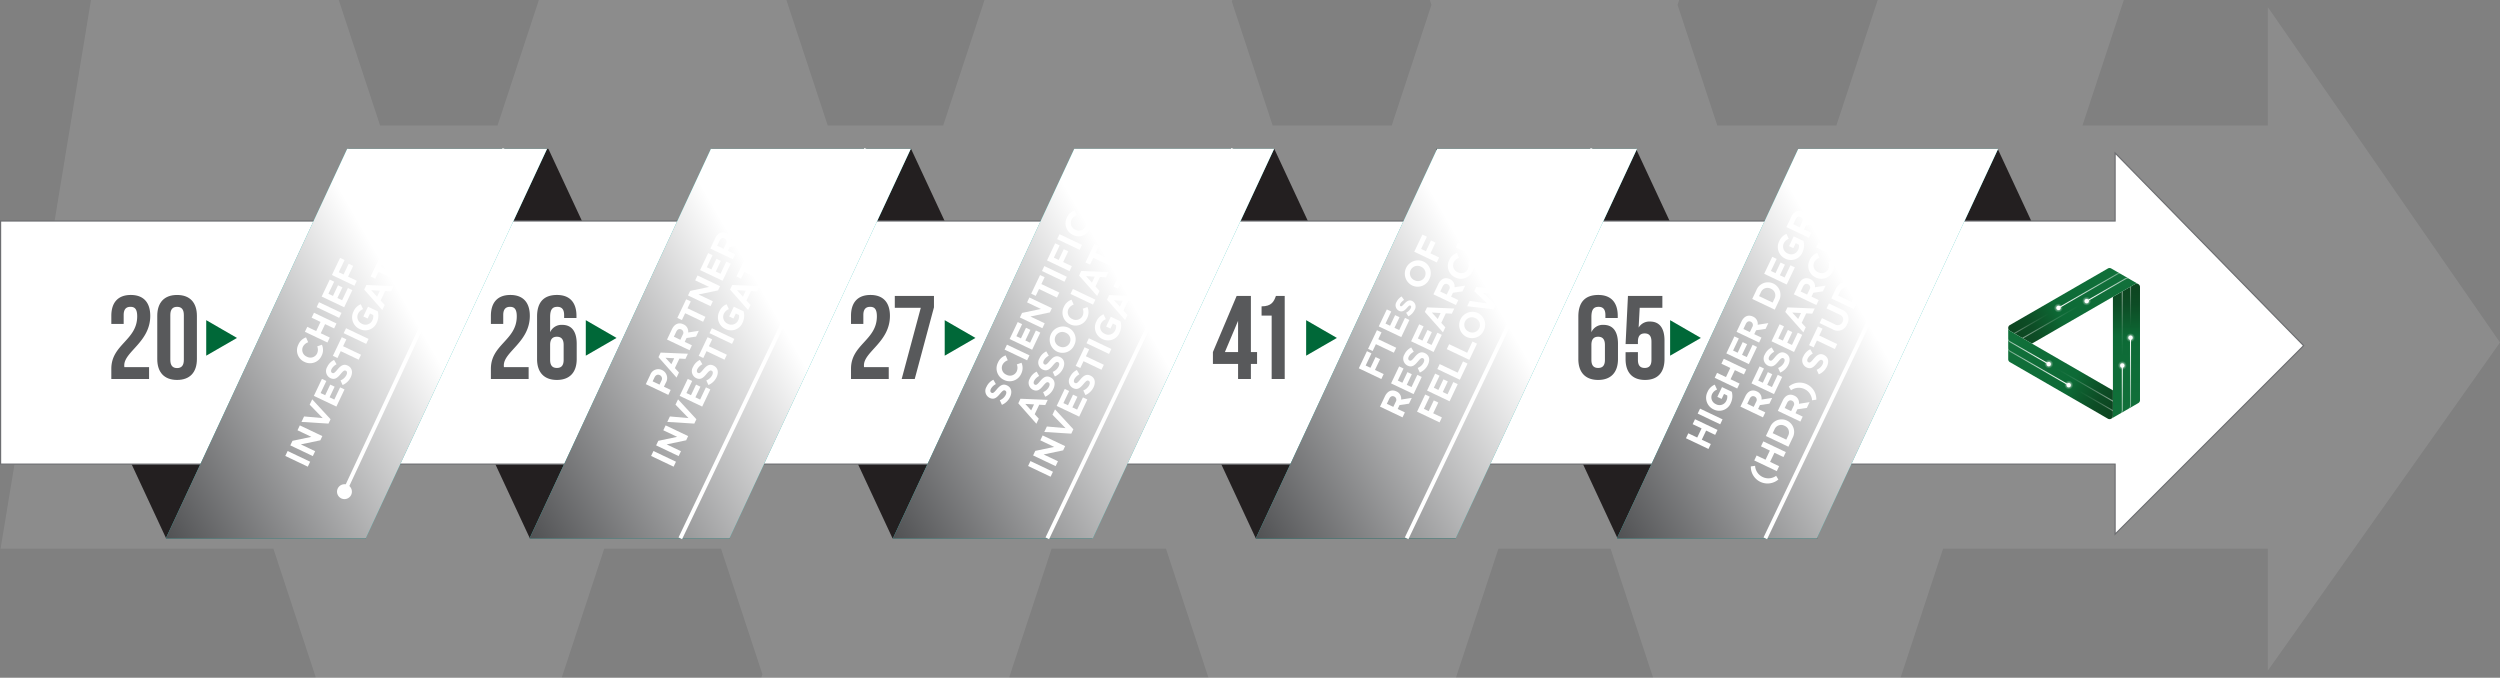 <svg xmlns="http://www.w3.org/2000/svg" xmlns:xlink="http://www.w3.org/1999/xlink" viewBox="0 0 631.935 171.318"><rect x="0" y="0" width="631.935" height="171.318" fill="#808080" stroke="none"/><defs><style>.cls-1{isolation:isolate;}.cls-14,.cls-19,.cls-2,.cls-3,.cls-5{fill:#fff;}.cls-2{opacity:0.1;}.cls-3{opacity:0.2;}.cls-4{fill:#231f20;}.cls-5{stroke:#6d6e71;stroke-width:0.3px;}.cls-13,.cls-19,.cls-5{stroke-miterlimit:10;}.cls-6{fill:#2dbdb6;}.cls-10,.cls-11,.cls-12,.cls-7,.cls-9{mix-blend-mode:multiply;}.cls-7{fill:url(#linear-gradient);}.cls-8{fill:#58595b;}.cls-9{fill:url(#linear-gradient-2);}.cls-10{fill:url(#linear-gradient-3);}.cls-11{fill:url(#linear-gradient-4);}.cls-12{fill:url(#linear-gradient-5);}.cls-13{fill:none;}.cls-13,.cls-19{stroke:#fff;}.cls-15{fill:url(#linear-gradient-6);}.cls-16{fill:url(#linear-gradient-7);}.cls-17{fill:url(#linear-gradient-8);}.cls-18{fill:url(#radial-gradient);}.cls-19{stroke-width:0.5px;}.cls-20{fill:url(#linear-gradient-9);}.cls-21{fill:url(#radial-gradient-2);}.cls-22{fill:url(#linear-gradient-10);}.cls-23{fill:url(#linear-gradient-11);}.cls-24{fill:url(#linear-gradient-12);}.cls-25{fill:url(#linear-gradient-13);}.cls-26{fill:url(#radial-gradient-3);}.cls-27{fill:url(#linear-gradient-14);}.cls-28{fill:url(#radial-gradient-4);}.cls-29{fill:url(#linear-gradient-15);}.cls-30{fill:url(#linear-gradient-16);}.cls-31{fill:url(#linear-gradient-17);}.cls-32{fill:url(#linear-gradient-18);}.cls-33{fill:url(#radial-gradient-5);}.cls-34{fill:url(#linear-gradient-19);}.cls-35{fill:url(#radial-gradient-6);}.cls-36{fill:url(#linear-gradient-20);}.cls-37{fill:#006838;}</style><linearGradient id="linear-gradient" x1="147.544" y1="53.685" x2="32.654" y2="120.017" gradientUnits="userSpaceOnUse"><stop offset="0.38" stop-color="#fff"/><stop offset="1" stop-color="#505153"/></linearGradient><linearGradient id="linear-gradient-2" x1="239.489" y1="53.685" x2="124.599" y2="120.017" xlink:href="#linear-gradient"/><linearGradient id="linear-gradient-3" x1="331.33" y1="53.685" x2="216.44" y2="120.017" xlink:href="#linear-gradient"/><linearGradient id="linear-gradient-4" x1="423.058" y1="53.685" x2="308.168" y2="120.017" xlink:href="#linear-gradient"/><linearGradient id="linear-gradient-5" x1="514.34" y1="53.685" x2="399.449" y2="120.017" xlink:href="#linear-gradient"/><linearGradient id="linear-gradient-6" x1="680.966" y1="257.159" x2="680.966" y2="287.978" gradientUnits="userSpaceOnUse"><stop offset="0" stop-color="#0d4621"/><stop offset="0.127" stop-color="#0d4c25"/><stop offset="0.305" stop-color="#0d5f2f"/><stop offset="0.392" stop-color="#0d6a36"/><stop offset="1" stop-color="#11703a"/></linearGradient><linearGradient id="linear-gradient-7" x1="536.453" y1="73.592" x2="536.453" y2="89.908" gradientUnits="userSpaceOnUse"><stop offset="0" stop-color="#fff" stop-opacity="0.5"/><stop offset="0.199" stop-color="#fff" stop-opacity="0.379"/><stop offset="0.568" stop-color="#fff" stop-opacity="0.175"/><stop offset="0.847" stop-color="#fff" stop-opacity="0.048"/><stop offset="1" stop-color="#fff" stop-opacity="0"/></linearGradient><linearGradient id="linear-gradient-8" x1="538.541" y1="72.386" x2="538.541" y2="82.483" gradientUnits="userSpaceOnUse"><stop offset="0" stop-color="#fff" stop-opacity="0.4"/><stop offset="0.042" stop-color="#fff" stop-opacity="0.379"/><stop offset="0.484" stop-color="#fff" stop-opacity="0.175"/><stop offset="0.817" stop-color="#fff" stop-opacity="0.048"/><stop offset="1" stop-color="#fff" stop-opacity="0"/></linearGradient><radialGradient id="radial-gradient" cx="536.464" cy="92.391" r="1.173" gradientUnits="userSpaceOnUse"><stop offset="0" stop-color="#fff"/><stop offset="0.276" stop-color="#fff" stop-opacity="0.668"/><stop offset="0.537" stop-color="#fff" stop-opacity="0.382"/><stop offset="0.751" stop-color="#fff" stop-opacity="0.175"/><stop offset="0.912" stop-color="#fff" stop-opacity="0.048"/><stop offset="1" stop-color="#fff" stop-opacity="0"/></radialGradient><linearGradient id="linear-gradient-9" x1="679.973" y1="288.611" x2="679.973" y2="276.648" gradientUnits="userSpaceOnUse"><stop offset="0" stop-color="#fff" stop-opacity="0.5"/><stop offset="0.208" stop-color="#fff" stop-opacity="0.614"/><stop offset="0.748" stop-color="#fff" stop-opacity="0.891"/><stop offset="1" stop-color="#fff"/></linearGradient><radialGradient id="radial-gradient-2" cx="538.54" cy="85.362" r="1.173" xlink:href="#radial-gradient"/><linearGradient id="linear-gradient-10" x1="682.048" y1="287.414" x2="682.048" y2="269.494" gradientUnits="userSpaceOnUse"><stop offset="0" stop-color="#fff" stop-opacity="0.4"/><stop offset="1" stop-color="#fff"/></linearGradient><linearGradient id="linear-gradient-11" x1="6618.555" y1="4541.303" x2="6618.555" y2="4572.122" gradientTransform="translate(30.328 8271.698) rotate(-120)" xlink:href="#linear-gradient-6"/><linearGradient id="linear-gradient-12" x1="6617.704" y1="4541.873" x2="6617.704" y2="4558.19" gradientTransform="translate(-113.333 8087.56) rotate(-120)" xlink:href="#linear-gradient-7"/><linearGradient id="linear-gradient-13" x1="6619.792" y1="4540.668" x2="6619.792" y2="4550.765" gradientTransform="translate(-113.333 8087.56) rotate(-120)" xlink:href="#linear-gradient-8"/><radialGradient id="radial-gradient-3" cx="6617.715" cy="4560.673" r="1.173" gradientTransform="translate(-113.333 8087.56) rotate(-120)" xlink:href="#radial-gradient"/><linearGradient id="linear-gradient-14" x1="6617.562" y1="4572.756" x2="6617.562" y2="4560.793" gradientTransform="translate(30.328 8271.698) rotate(-120)" xlink:href="#linear-gradient-9"/><radialGradient id="radial-gradient-4" cx="6619.791" cy="4553.643" r="1.173" gradientTransform="translate(-113.333 8087.56) rotate(-120)" xlink:href="#radial-gradient"/><linearGradient id="linear-gradient-15" x1="6619.637" y1="4571.558" x2="6619.637" y2="4553.638" gradientTransform="translate(30.328 8271.698) rotate(-120)" xlink:href="#linear-gradient-10"/><linearGradient id="linear-gradient-16" x1="-85.832" y1="7467.257" x2="-85.832" y2="7498.076" gradientTransform="translate(7101.804 4094.554) rotate(120)" xlink:href="#linear-gradient-6"/><linearGradient id="linear-gradient-17" x1="-86.683" y1="7467.827" x2="-86.683" y2="7484.143" gradientTransform="translate(6958.142 3910.417) rotate(120)" xlink:href="#linear-gradient-7"/><linearGradient id="linear-gradient-18" x1="-84.595" y1="7466.621" x2="-84.595" y2="7476.719" gradientTransform="translate(6958.142 3910.417) rotate(120)" xlink:href="#linear-gradient-8"/><radialGradient id="radial-gradient-5" cx="-86.673" cy="7486.626" r="1.173" gradientTransform="translate(6958.142 3910.417) rotate(120)" xlink:href="#radial-gradient"/><linearGradient id="linear-gradient-19" x1="-86.825" y1="7498.709" x2="-86.825" y2="7486.746" gradientTransform="translate(7101.804 4094.554) rotate(120)" xlink:href="#linear-gradient-9"/><radialGradient id="radial-gradient-6" cx="-84.596" cy="7479.597" r="1.173" gradientTransform="translate(6958.142 3910.417) rotate(120)" xlink:href="#radial-gradient"/><linearGradient id="linear-gradient-20" x1="-84.75" y1="7497.512" x2="-84.75" y2="7479.592" gradientTransform="translate(7101.804 4094.554) rotate(120)" xlink:href="#linear-gradient-10"/></defs><g class="cls-1"><g id="Layer_1" data-name="Layer 1"><polygon class="cls-2" points="631.935 86.566 573.256 1.813 573.256 31.726 526.393 31.726 536.844 0 474.637 0 464.187 31.726 434.091 31.726 424.044 1.226 424.448 0 423.64 0 362.242 0 361.434 0 361.838 1.226 351.791 31.726 321.696 31.726 311.374 0.392 311.503 0 311.245 0 311.07 0 249.296 0 249.038 0 248.863 0 238.412 31.726 209.231 31.726 198.78 0 198.418 0 136.573 0 136.212 0 125.761 31.726 96.08 31.726 85.629 0 85.206 0 23.423 0 22.999 0 0.15 138.686 69.108 138.686 79.817 171.196 79.777 171.318 79.858 171.318 141.984 171.318 142.064 171.318 142.024 171.196 152.733 138.686 182.258 138.686 192.718 170.438 192.428 171.318 192.862 171.318 193.008 171.318 254.635 171.318 255.068 171.318 255.215 171.318 255.141 171.096 265.818 138.686 294.724 138.686 305.473 171.318 305.807 171.318 367.68 171.318 368.014 171.318 378.763 138.686 407.119 138.686 417.869 171.318 418.202 171.318 480.075 171.318 480.409 171.318 491.159 138.686 573.256 138.686 573.256 169.505 631.935 86.566"/><path class="cls-3" d="M640.662,330.4c.819-1.638,51.995-108.936,51.995-108.936" transform="translate(-143.662 -184.137)"/><polygon class="cls-4" points="408.865 136.07 459.386 136.07 413.552 37.632 363.031 37.632 408.865 136.07"/><polygon class="cls-4" points="540.211 113.321 504.969 37.632 454.449 37.632 485.571 104.474 540.211 113.321"/><polygon class="cls-4" points="133.932 136.07 184.453 136.07 138.62 37.632 88.099 37.632 133.932 136.07"/><polygon class="cls-4" points="41.983 136.07 92.504 136.07 61.931 70.406 13.572 75.05 41.983 136.07"/><polygon class="cls-4" points="225.605 136.07 276.126 136.07 230.292 37.632 179.771 37.632 225.605 136.07"/><polygon class="cls-4" points="317.447 136.125 367.968 136.125 322.135 37.688 271.614 37.688 317.447 136.125"/><polygon class="cls-5" points="582.299 87.372 534.643 38.674 534.643 55.861 0.15 55.861 0.15 117.32 534.643 117.32 534.643 135.028 582.299 87.372"/><polygon class="cls-6" points="92.443 136.07 41.922 136.07 87.755 37.632 138.276 37.632 92.443 136.07"/><polygon class="cls-7" points="92.443 136.07 41.922 136.07 87.755 37.632 138.276 37.632 92.443 136.07"/><polygon class="cls-6" points="184.387 136.07 133.867 136.07 179.7 37.632 230.221 37.632 184.387 136.07"/><polygon class="cls-6" points="276.229 136.07 225.708 136.07 271.541 37.632 322.062 37.632 276.229 136.07"/><polygon class="cls-6" points="367.957 136.07 317.436 136.07 363.269 37.632 413.79 37.632 367.957 136.07"/><polygon class="cls-6" points="459.238 136.07 408.717 136.07 454.551 37.632 505.071 37.632 459.238 136.07"/><path class="cls-8" d="M176.633,261.696c-1.05,0-1.71.57-1.71,2.07v2.25h-3.12v-2.04c0-3.36,1.68-5.28,4.919-5.28s4.92,1.92,4.92,5.28c0,6.6-6.57,9.06-6.57,12.51a2.247,2.247,0,0,0,.03.45h6.24v3h-9.54V277.355c0-6.18,6.54-7.2,6.54-13.259C178.343,262.206,177.683,261.696,176.633,261.696Z" transform="translate(-143.662 -184.137)"/><path class="cls-8" d="M183.414,263.976c0-3.36,1.77-5.28,5.01-5.28,3.24,0,5.01,1.92,5.01,5.28v10.92c0,3.359-1.77,5.279-5.01,5.279-3.24,0-5.01-1.92-5.01-5.279Zm3.3,11.13c0,1.5.66,2.07,1.71,2.07,1.05,0,1.71-.57,1.71-2.07V263.766c0-1.5-.66-2.07-1.71-2.07-1.05,0-1.71.57-1.71,2.07Z" transform="translate(-143.662 -184.137)"/><polygon class="cls-9" points="184.387 136.07 133.867 136.07 179.7 37.632 230.221 37.632 184.387 136.07"/><polygon class="cls-10" points="276.229 136.07 225.708 136.07 271.541 37.632 322.062 37.632 276.229 136.07"/><polygon class="cls-11" points="367.957 136.07 317.436 136.07 363.269 37.632 413.79 37.632 367.957 136.07"/><polygon class="cls-12" points="459.238 136.07 408.717 136.07 454.551 37.632 505.071 37.632 459.238 136.07"/><path class="cls-13" d="M230.7,308.511c5.645-12.033,40.473-86.741,40.473-86.741" transform="translate(-143.662 -184.137)"/><path class="cls-14" d="M232.438,309.214a1.88,1.88,0,1,1-.908-2.499A1.88,1.88,0,0,1,232.438,309.214Z" transform="translate(-143.662 -184.137)"/><path class="cls-13" d="M315.624,320.207c.665-1.33,46.981-98.438,46.981-98.438" transform="translate(-143.662 -184.137)"/><path class="cls-13" d="M408.393,320.207c.665-1.33,46.981-98.438,46.981-98.438" transform="translate(-143.662 -184.137)"/><path class="cls-13" d="M499.219,320.207c.665-1.33,46.981-98.438,46.981-98.438" transform="translate(-143.662 -184.137)"/><path class="cls-13" d="M589.885,320.207c.611-1.223,35.791-74.976,41.46-86.863" transform="translate(-143.662 -184.137)"/><path class="cls-14" d="M632.999,234.242a1.88,1.88,0,1,0-2.506.887A1.88,1.88,0,0,0,632.999,234.242Z" transform="translate(-143.662 -184.137)"/><path class="cls-15" d="M684.486,256.261a.848.848,0,0,0-1.159-.311l-5.153,2.975-0.0 0-.421.243 0,1.224,0,27.435h0v1.412h-.004a.845.845,0,0,1-.415.731l1.688-.974.122-.071,5.031-2.904a.844.844,0,0,0,.421-.735l0-28.6A.84.84,0,0,0,684.486,256.261Z" transform="translate(-143.662 -184.137)"/><polygon class="cls-16" points="536.32 89.908 536.32 73.745 536.585 73.592 536.585 89.908 536.32 89.908"/><polygon class="cls-17" points="538.674 82.483 538.674 72.386 538.408 72.539 538.408 82.483 538.674 82.483"/><circle class="cls-18" cx="536.464" cy="92.391" r="1.173"/><circle class="cls-19" cx="536.464" cy="92.391" r="0.297"/><path class="cls-20" d="M680.258,276.661v11.129a.874.874,0,0,1-.324.68l-.246.142a.875.875,0,0,0,.305-.661V276.648Z" transform="translate(-143.662 -184.137)"/><circle class="cls-21" cx="538.54" cy="85.362" r="1.173"/><circle class="cls-19" cx="538.54" cy="85.362" r="0.297"/><path class="cls-22" d="M682.333,269.494v17.098a.874.874,0,0,1-.323.679l-.247.142a.875.875,0,0,0,.305-.661V269.494Z" transform="translate(-143.662 -184.137)"/><path class="cls-23" d="M651.397,266.609a.848.848,0,0,0,.31,1.159l5.153,2.975 0.0 0.0.421.243,1.06-.612,23.76-13.718h0l1.223-.706.002.003a.845.845,0,0,1,.84-.006l-1.687-.974-.122-.07-5.031-2.904a.844.844,0,0,0-.847.003l-24.769,14.3A.84.84,0,0,0,651.397,266.609Z" transform="translate(-143.662 -184.137)"/><polygon class="cls-24" points="525.389 77.48 511.391 85.562 511.126 85.409 525.256 77.251 525.389 77.48"/><polygon class="cls-25" points="517.782 79.155 509.038 84.203 509.303 84.356 517.915 79.384 517.782 79.155"/><circle class="cls-26" cx="527.468" cy="76.115" r="1.173"/><circle class="cls-19" cx="527.468" cy="76.115" r="0.297"/><path class="cls-27" d="M671.178,260.071l9.638-5.564a.874.874,0,0,1,.751-.059l.246.142a.875.875,0,0,0-.725.067l-1.075.621-8.712,5.03Z" transform="translate(-143.662 -184.137)"/><circle class="cls-28" cx="520.342" cy="77.831" r="1.173"/><circle class="cls-19" cx="520.342" cy="77.831" r="0.297"/><path class="cls-29" d="M663.934,261.858l14.807-8.549a.874.874,0,0,1,.75-.06l.247.142a.875.875,0,0,0-.725.067l-.827.477-14.12,8.152Z" transform="translate(-143.662 -184.137)"/><path class="cls-30" d="M676.903,290.091a.848.848,0,0,0,.848-.848v-5.95l0-0,0-.486-1.06-.612-23.76-13.718h0l-1.223-.706.002-.003a.845.845,0,0,1-.425-.725v1.949l0,.141,0,5.809a.844.844,0,0,0,.426.732l24.769,14.3A.84.84,0,0,0,676.903,290.091Z" transform="translate(-143.662 -184.137)"/><polygon class="cls-31" points="520.092 93.161 534.09 101.242 534.09 101.548 519.96 93.39 520.092 93.161"/><polygon class="cls-32" points="525.345 98.911 534.09 103.96 534.09 103.653 525.478 98.681 525.345 98.911"/><circle class="cls-33" cx="517.87" cy="92.043" r="1.173"/><circle class="cls-19" cx="517.87" cy="92.043" r="0.297"/><path class="cls-34" d="M661.35,276.229l-9.638-5.564a.874.874,0,0,1-.427-.62l0-.284a.875.875,0,0,0,.42.594l1.075.621,8.712,5.03Z" transform="translate(-143.662 -184.137)"/><circle class="cls-35" cx="522.919" cy="97.356" r="1.173"/><circle class="cls-19" cx="522.919" cy="97.356" r="0.297"/><path class="cls-36" d="M666.52,281.61l-14.807-8.549a.874.874,0,0,1-.427-.619l-0-.285a.875.875,0,0,0,.42.594l.827.477,14.12,8.152Z" transform="translate(-143.662 -184.137)"/><polygon class="cls-37" points="52.128 85.42 52.128 80.931 56.015 83.176 59.902 85.42 56.015 87.664 52.128 89.908 52.128 85.42"/><path class="cls-8" d="M272.578,261.696c-1.05,0-1.71.57-1.71,2.07v2.25h-3.12v-2.04c0-3.36,1.68-5.28,4.919-5.28s4.92,1.92,4.92,5.28c0,6.6-6.57,9.06-6.57,12.51a2.248,2.248,0,0,0,.03.45h6.24v3h-9.54V277.355c0-6.18,6.54-7.2,6.54-13.259C274.288,262.206,273.628,261.696,272.578,261.696Z" transform="translate(-143.662 -184.137)"/><path class="cls-8" d="M279.418,264.156c0-3.54,1.62-5.46,5.04-5.46,3.24,0,4.92,1.92,4.92,5.28v.54h-3.12v-.75c0-1.5-.66-2.07-1.71-2.07-1.17,0-1.83.57-1.83,2.58v3.84a3.14,3.14,0,0,1,3.06-1.86c2.43,0,3.66,1.709,3.66,4.8v3.84c0,3.359-1.77,5.279-5.01,5.279-3.24,0-5.01-1.92-5.01-5.279Zm3.3,7.169v3.78c0,1.5.66,2.04,1.71,2.04,1.05,0,1.709-.54,1.709-2.04V271.325c0-1.5-.66-2.07-1.709-2.07C283.378,269.255,282.718,269.826,282.718,271.325Z" transform="translate(-143.662 -184.137)"/><polygon class="cls-37" points="148.073 85.42 148.073 80.931 151.96 83.176 155.847 85.42 151.96 87.664 148.073 89.908 148.073 85.42"/><path class="cls-8" d="M363.604,261.696c-1.05,0-1.71.57-1.71,2.07v2.25h-3.12v-2.04c0-3.36,1.68-5.28,4.92-5.28,3.24,0,4.92,1.92,4.92,5.28,0,6.6-6.57,9.06-6.57,12.51a2.248,2.248,0,0,0,.03.45H368.314v3h-9.54V277.355c0-6.18,6.54-7.2,6.54-13.259C365.314,262.206,364.654,261.696,363.604,261.696Z" transform="translate(-143.662 -184.137)"/><path class="cls-8" d="M379.744,258.936v2.88l-4.86,18.119H371.584l4.83-18h-6.57V258.936Z" transform="translate(-143.662 -184.137)"/><polygon class="cls-37" points="238.798 85.42 238.798 80.931 242.685 83.176 246.572 85.42 242.685 87.664 238.798 89.908 238.798 85.42"/><path class="cls-8" d="M450.255,273.125l6-14.189h3.6v14.189h1.56V276.125h-1.56v3.81h-3.24V276.125h-6.359Zm6.359,0v-7.89l-3.33,7.89Z" transform="translate(-143.662 -184.137)"/><path class="cls-8" d="M462.555,261.576c2.55,0,3.12-1.23,3.63-2.64h2.22v20.999h-3.3V263.916h-2.55Z" transform="translate(-143.662 -184.137)"/><polygon class="cls-37" points="330.159 85.42 330.159 80.931 334.046 83.176 337.933 85.42 334.046 87.664 330.159 89.908 330.159 85.42"/><path class="cls-8" d="M542.626,264.156c0-3.54,1.62-5.46,5.04-5.46,3.239,0,4.92,1.92,4.92,5.28v.54h-3.12v-.75c0-1.5-.66-2.07-1.71-2.07-1.17,0-1.83.57-1.83,2.58v3.84a3.14,3.14,0,0,1,3.06-1.86c2.431,0,3.66,1.709,3.66,4.8v3.84c0,3.359-1.77,5.279-5.01,5.279s-5.01-1.92-5.01-5.279Zm3.3,7.169v3.78c0,1.5.66,2.04,1.71,2.04s1.71-.54,1.71-2.04V271.325c0-1.5-.66-2.07-1.71-2.07S545.926,269.826,545.926,271.325Z" transform="translate(-143.662 -184.137)"/><path class="cls-8" d="M557.686,273.155v1.95c0,1.5.66,2.04,1.71,2.04s1.71-.54,1.71-2.04v-4.62c0-1.5-.66-2.07-1.71-2.07s-1.71.57-1.71,2.07v.63h-3.12L555.166,258.936h8.699v3h-5.729l-.271,5.01a3.149,3.149,0,0,1,2.88-1.53c2.431,0,3.66,1.71,3.66,4.8v4.68c0,3.359-1.68,5.279-4.92,5.279-3.239,0-4.92-1.92-4.92-5.279v-1.74Z" transform="translate(-143.662 -184.137)"/><polygon class="cls-37" points="422.16 85.42 422.16 80.931 426.047 83.176 429.934 85.42 426.047 87.664 422.16 89.908 422.16 85.42"/><path class="cls-14" d="M224.94,274.092a3.18,3.18,0,0,1-4.314,1.526l-.017-.008a3.203,3.203,0,0,1-1.531-4.367,3.251,3.251,0,0,1,1.945-1.826l.539,1.233a2.328,2.328,0,0,0-1.334,1.15,1.867,1.867,0,0,0,.987,2.493l.017.008a1.872,1.872,0,0,0,2.573-.799,2.272,2.272,0,0,0,.045-1.813l1.185-.414A3.224,3.224,0,0,1,224.94,274.092Z" transform="translate(-143.662 -184.137)"/><path class="cls-14" d="M228.121,267.153l-2.283-1.087-1.099,2.309,2.284,1.087-.596,1.252-5.69-2.707.596-1.252,2.251,1.071,1.099-2.309-2.251-1.071.596-1.252,5.689,2.707Z" transform="translate(-143.662 -184.137)"/><path class="cls-14" d="M229.393,264.48l-5.689-2.707.595-1.252,5.69,2.707Z" transform="translate(-143.662 -184.137)"/><path class="cls-14" d="M230.665,261.807l-5.69-2.707,2.042-4.293,1.113.53-1.45,3.049,1.154.549,1.276-2.683,1.114.53-1.276,2.683,1.194.568,1.47-3.089,1.114.53Z" transform="translate(-143.662 -184.137)"/><path class="cls-14" d="M229.298,252.944l1.212.576,1.291-2.715,1.139.541-1.292,2.716,2.203,1.048-.596,1.252-5.69-2.707,2.062-4.333,1.138.541Z" transform="translate(-143.662 -184.137)"/><path class="cls-14" d="M221.465,302.099l-5.691-2.707.596-1.251,5.691,2.707Z" transform="translate(-143.662 -184.137)"/><path class="cls-14" d="M224.636,295.434l-4.929,1.035,3.617,1.721-.588,1.235-5.69-2.707.549-1.154,4.772-.999-3.504-1.667.588-1.236,5.691,2.707Z" transform="translate(-143.662 -184.137)"/><path class="cls-14" d="M227.22,290.105l-.526,1.106-6.825-.426.657-1.382,4.715.419-3.3-3.395.643-1.35Z" transform="translate(-143.662 -184.137)"/><path class="cls-14" d="M228.69,286.909,223,284.202l2.041-4.292,1.114.53-1.45,3.048,1.154.549,1.276-2.683,1.114.53-1.276,2.683,1.194.568,1.47-3.09,1.114.53Z" transform="translate(-143.662 -184.137)"/><path class="cls-14" d="M232.324,279.478a4.003,4.003,0,0,1-2.059,1.981l-.534-1.161a2.885,2.885,0,0,0,1.499-1.37c.244-.513.188-.918-.146-1.077l-.017-.008c-.316-.151-.572-.033-1.269.802-.838,1.007-1.507,1.596-2.637,1.058l-.017-.008a1.971,1.971,0,0,1-.768-2.808,3.645,3.645,0,0,1,1.729-1.77l.634,1.099a2.956,2.956,0,0,0-1.265,1.213c-.229.479-.128.836.148.967l.016.007c.374.178.612-.008,1.332-.871.85-1.012,1.574-1.465,2.566-.993l.016.008C232.685,277.087,232.908,278.25,232.324,279.478Z" transform="translate(-143.662 -184.137)"/><path class="cls-14" d="M230.387,271.649l4.536,2.158-.596,1.251-4.536-2.157-.823,1.731-1.155-.549,2.243-4.716,1.155.55Z" transform="translate(-143.662 -184.137)"/><path class="cls-14" d="M236.229,271.061l-5.691-2.707.596-1.252,5.69,2.707Z" transform="translate(-143.662 -184.137)"/><path class="cls-14" d="M238.902,265.693a3.154,3.154,0,0,1-4.35,1.6l-.017-.008a3.235,3.235,0,0,1-1.524-4.384,3.463,3.463,0,0,1,1.844-1.864l.577,1.241a2.321,2.321,0,0,0-1.285,1.213,1.893,1.893,0,0,0,.995,2.478l.016.008a1.888,1.888,0,0,0,2.625-.865,2.216,2.216,0,0,0,.22-1.341l-.813-.387-.6,1.26-1.08-.514,1.175-2.471,2.472,1.176A4.097,4.097,0,0,1,238.902,265.693Z" transform="translate(-143.662 -184.137)"/><path class="cls-14" d="M242.547,257.779l-1.523-.086-1.146,2.407,1.029,1.127-.607,1.276-4.571-5.165.549-1.154,6.893.287ZM237.5,257.492l1.485,1.634.72-1.513Z" transform="translate(-143.662 -184.137)"/><path class="cls-14" d="M239.928,251.591l4.536,2.158-.595,1.252-4.537-2.158-.823,1.731-1.155-.549,2.244-4.716,1.154.55Z" transform="translate(-143.662 -184.137)"/><path class="cls-14" d="M247.04,248.585a3.229,3.229,0,0,1-4.361,1.625l-.017-.008a3.351,3.351,0,0,1,2.861-6.057l.017.008A3.259,3.259,0,0,1,247.04,248.585Zm-2.123-3.123a1.915,1.915,0,0,0-2.608.873,1.885,1.885,0,0,0,.96,2.55l.017.007a1.915,1.915,0,0,0,2.608-.872,1.886,1.886,0,0,0-.96-2.551Z" transform="translate(-143.662 -184.137)"/><path class="cls-14" d="M250.558,240.939l-2.401.354-.468.984,1.821.866-.596,1.251-5.691-2.707,1.237-2.602c.639-1.341,1.729-1.81,2.899-1.252l.017.008a1.957,1.957,0,0,1,1.184,2.059l2.693-.423Zm-3.737-1.807c-.536-.256-.99-.013-1.28.597l-.591,1.244,1.633.777.604-1.269a.916.916,0,0,0-.348-1.342Z" transform="translate(-143.662 -184.137)"/><path class="cls-14" d="M252.753,236.533a4.007,4.007,0,0,1-2.059,1.981l-.534-1.161a2.892,2.892,0,0,0,1.499-1.37c.243-.512.187-.918-.146-1.077l-.017-.008c-.316-.151-.572-.033-1.269.802-.838,1.007-1.507,1.596-2.636,1.059l-.018-.008a1.971,1.971,0,0,1-.768-2.808,3.652,3.652,0,0,1,1.729-1.77l.635,1.099a2.961,2.961,0,0,0-1.266,1.213c-.228.479-.128.836.148.968l.016.008c.375.178.612-.008,1.332-.872.851-1.011,1.574-1.464,2.566-.992l.016.007C253.113,234.143,253.337,235.306,252.753,236.533Z" transform="translate(-143.662 -184.137)"/><path class="cls-14" d="M311.939,280.938l-.452.951,1.707.812-.596,1.252-5.69-2.707,1.106-2.325a2.157,2.157,0,0,1,3.003-1.243l.017.007A2.252,2.252,0,0,1,311.939,280.938Zm-1.5-1.98c-.562-.267-1.048-.02-1.346.607l-.46.967,1.739.827.473-.991a.977.977,0,0,0-.391-1.402Z" transform="translate(-143.662 -184.137)"/><path class="cls-14" d="M316.926,274.858l-1.524-.087-1.145,2.407,1.028,1.127-.606,1.276-4.571-5.165.55-1.154,6.891.287Zm-5.048-.288,1.486,1.634.72-1.512Z" transform="translate(-143.662 -184.137)"/><path class="cls-14" d="M319.608,269.217l-2.401.354-.468.983,1.821.866-.596,1.252-5.69-2.707,1.237-2.602c.639-1.341,1.729-1.81,2.899-1.252l.016.008a1.957,1.957,0,0,1,1.185,2.058l2.693-.423Zm-3.736-1.807c-.536-.255-.99-.013-1.28.597L314,269.251l1.634.777.603-1.269a.914.914,0,0,0-.348-1.342Z" transform="translate(-143.662 -184.137)"/><path class="cls-14" d="M317.449,262.062l4.537,2.158-.596,1.252-4.536-2.158-.824,1.731-1.154-.549,2.243-4.715,1.154.549Z" transform="translate(-143.662 -184.137)"/><path class="cls-14" d="M325.164,257.538l-4.929,1.035,3.618,1.721-.588,1.235-5.691-2.707.55-1.154,4.771-1-3.503-1.667.588-1.236,5.69,2.707Z" transform="translate(-143.662 -184.137)"/><path class="cls-14" d="M326.319,255.109l-5.69-2.707,2.042-4.292,1.114.53-1.451,3.049,1.154.549,1.276-2.683,1.114.53-1.276,2.683,1.194.568,1.47-3.089,1.114.53Z" transform="translate(-143.662 -184.137)"/><path class="cls-14" d="M330.553,246.209l-2.4.354-.469.984,1.821.866-.596,1.252-5.69-2.707L324.457,244.356c.638-1.341,1.728-1.81,2.898-1.252l.016.008a1.957,1.957,0,0,1,1.185,2.058l2.693-.423Zm-3.736-1.807c-.536-.255-.99-.013-1.28.597l-.592,1.244,1.634.777.604-1.269a.915.915,0,0,0-.349-1.342Z" transform="translate(-143.662 -184.137)"/><path class="cls-14" d="M313.934,302.099l-5.691-2.707.596-1.251,5.691,2.707Z" transform="translate(-143.662 -184.137)"/><path class="cls-14" d="M317.104,295.434l-4.929,1.035,3.617,1.721-.588,1.235-5.69-2.707.549-1.154,4.772-.999-3.504-1.667.588-1.236,5.691,2.707Z" transform="translate(-143.662 -184.137)"/><path class="cls-14" d="M319.688,290.105l-.526,1.106-6.825-.426.657-1.382,4.715.419-3.3-3.395.643-1.35Z" transform="translate(-143.662 -184.137)"/><path class="cls-14" d="M321.159,286.909l-5.69-2.707,2.041-4.292,1.114.53-1.45,3.048,1.154.549,1.276-2.683,1.114.53-1.276,2.683,1.194.568,1.47-3.09,1.114.53Z" transform="translate(-143.662 -184.137)"/><path class="cls-14" d="M324.793,279.478a4.003,4.003,0,0,1-2.059,1.981l-.534-1.161a2.885,2.885,0,0,0,1.499-1.37c.244-.513.188-.918-.146-1.077l-.017-.008c-.316-.151-.572-.033-1.269.802-.838,1.007-1.507,1.596-2.637,1.058l-.017-.008a1.971,1.971,0,0,1-.768-2.808,3.645,3.645,0,0,1,1.729-1.77l.634,1.099a2.956,2.956,0,0,0-1.265,1.213c-.229.479-.128.836.148.967l.016.007c.374.178.612-.008,1.332-.871.85-1.012,1.574-1.465,2.566-.993l.016.008C325.153,277.087,325.377,278.25,324.793,279.478Z" transform="translate(-143.662 -184.137)"/><path class="cls-14" d="M322.855,271.649l4.536,2.158-.596,1.251-4.536-2.157-.823,1.731-1.155-.549,2.243-4.716,1.155.55Z" transform="translate(-143.662 -184.137)"/><path class="cls-14" d="M328.698,271.061l-5.691-2.707.596-1.252,5.69,2.707Z" transform="translate(-143.662 -184.137)"/><path class="cls-14" d="M331.371,265.693a3.154,3.154,0,0,1-4.35,1.6l-.017-.008a3.235,3.235,0,0,1-1.524-4.384,3.463,3.463,0,0,1,1.844-1.864l.577,1.241a2.321,2.321,0,0,0-1.285,1.213,1.893,1.893,0,0,0,.995,2.478l.016.008a1.888,1.888,0,0,0,2.625-.865,2.216,2.216,0,0,0,.22-1.341l-.813-.387-.6,1.26-1.08-.514,1.175-2.471L331.625,262.834A4.097,4.097,0,0,1,331.371,265.693Z" transform="translate(-143.662 -184.137)"/><path class="cls-14" d="M335.016,257.779l-1.523-.086-1.146,2.407,1.029,1.127-.607,1.276-4.571-5.165.549-1.154,6.893.287Zm-5.047-.287,1.485,1.634.72-1.513Z" transform="translate(-143.662 -184.137)"/><path class="cls-14" d="M332.396,251.591l4.536,2.158-.595,1.252-4.537-2.158-.823,1.731-1.155-.549,2.244-4.716,1.154.55Z" transform="translate(-143.662 -184.137)"/><path class="cls-14" d="M339.509,248.585a3.229,3.229,0,0,1-4.361,1.625l-.017-.008a3.351,3.351,0,0,1,2.861-6.057l.017.008A3.259,3.259,0,0,1,339.509,248.585Zm-2.123-3.123a1.915,1.915,0,0,0-2.608.873,1.885,1.885,0,0,0,.96,2.55l.017.007a1.915,1.915,0,0,0,2.608-.872,1.886,1.886,0,0,0-.96-2.551Z" transform="translate(-143.662 -184.137)"/><path class="cls-14" d="M343.026,240.939l-2.401.354-.468.984,1.821.866-.596,1.251-5.691-2.707,1.237-2.602c.639-1.341,1.729-1.81,2.899-1.252l.017.008a1.957,1.957,0,0,1,1.184,2.059l2.693-.423Zm-3.737-1.807c-.536-.256-.99-.013-1.28.597l-.591,1.244,1.633.777.604-1.269a.916.916,0,0,0-.348-1.342Z" transform="translate(-143.662 -184.137)"/><path class="cls-14" d="M345.222,236.533a4.007,4.007,0,0,1-2.059,1.981l-.534-1.161a2.892,2.892,0,0,0,1.499-1.37c.243-.512.187-.918-.146-1.077l-.017-.008c-.316-.151-.572-.033-1.269.802-.838,1.007-1.507,1.596-2.636,1.059l-.018-.008a1.971,1.971,0,0,1-.768-2.808,3.652,3.652,0,0,1,1.729-1.77l.635,1.099a2.961,2.961,0,0,0-1.266,1.213c-.228.479-.128.836.148.968l.016.008c.375.178.612-.008,1.332-.872.851-1.011,1.574-1.464,2.566-.992l.016.007C345.582,234.143,345.806,235.306,345.222,236.533Z" transform="translate(-143.662 -184.137)"/><path class="cls-14" d="M398.98,284.486a4.007,4.007,0,0,1-2.059,1.981l-.535-1.161a2.888,2.888,0,0,0,1.5-1.37c.244-.513.188-.918-.146-1.076l-.016-.008c-.317-.151-.572-.034-1.27.802-.838,1.007-1.507,1.596-2.637,1.059l-.016-.008a1.971,1.971,0,0,1-.769-2.808,3.649,3.649,0,0,1,1.729-1.77l.634,1.099a2.961,2.961,0,0,0-1.265,1.213c-.228.479-.128.836.148.967l.016.008c.375.178.612-.008,1.332-.872.851-1.011,1.574-1.464,2.566-.992l.016.008C399.34,282.096,399.564,283.259,398.98,284.486Z" transform="translate(-143.662 -184.137)"/><path class="cls-14" d="M401.776,278.651a3.181,3.181,0,0,1-4.315,1.527l-.016-.008a3.204,3.204,0,0,1-1.531-4.368,3.248,3.248,0,0,1,1.945-1.826l.539,1.234a2.329,2.329,0,0,0-1.334,1.15,1.867,1.867,0,0,0,.987,2.493l.017.008a1.871,1.871,0,0,0,2.573-.799,2.273,2.273,0,0,0,.044-1.813l1.185-.414A3.22,3.22,0,0,1,401.776,278.651Z" transform="translate(-143.662 -184.137)"/><path class="cls-14" d="M403.291,275.216l-5.691-2.707.596-1.251,5.691,2.707Z" transform="translate(-143.662 -184.137)"/><path class="cls-14" d="M404.562,272.542l-5.69-2.707,2.042-4.292,1.113.53-1.449,3.049,1.154.549,1.275-2.683,1.114.53-1.276,2.683,1.195.568,1.469-3.089,1.114.53Z" transform="translate(-143.662 -184.137)"/><path class="cls-14" d="M409.052,263.105l-4.929,1.036,3.617,1.721-.588,1.235-5.689-2.707.549-1.154,4.771-1-3.503-1.667.588-1.236,5.69,2.707Z" transform="translate(-143.662 -184.137)"/><path class="cls-14" d="M406.896,255.941l4.536,2.158-.595,1.252-4.537-2.158-.823,1.731-1.154-.549,2.243-4.715,1.154.549Z" transform="translate(-143.662 -184.137)"/><path class="cls-14" d="M412.739,255.353l-5.69-2.707.596-1.251,5.69,2.707Z" transform="translate(-143.662 -184.137)"/><path class="cls-14" d="M410.054,249.262l1.212.576,1.291-2.715,1.139.541-1.292,2.715,2.203,1.048-.595,1.251-5.691-2.707,2.062-4.333,1.138.542Z" transform="translate(-143.662 -184.137)"/><path class="cls-14" d="M416.574,247.291l-5.69-2.707.596-1.252,5.69,2.707Z" transform="translate(-143.662 -184.137)"/><path class="cls-14" d="M419.212,241.997a3.18,3.18,0,0,1-4.314,1.527l-.017-.008a3.204,3.204,0,0,1-1.531-4.368,3.246,3.246,0,0,1,1.945-1.825l.539,1.233a2.329,2.329,0,0,0-1.334,1.15,1.867,1.867,0,0,0,.987,2.493l.017.008a1.871,1.871,0,0,0,2.573-.799,2.273,2.273,0,0,0,.045-1.813l1.185-.414A3.224,3.224,0,0,1,419.212,241.997Z" transform="translate(-143.662 -184.137)"/><path class="cls-14" d="M407.877,286.525l-1.523-.087-1.145,2.407,1.028,1.127-.606,1.276-4.571-5.166.549-1.154,6.892.288Zm-5.047-.287,1.486,1.634.719-1.512Z" transform="translate(-143.662 -184.137)"/><path class="cls-14" d="M409.922,282.436a4.007,4.007,0,0,1-2.059,1.981l-.534-1.161a2.889,2.889,0,0,0,1.499-1.37c.244-.513.188-.918-.146-1.077l-.016-.008c-.316-.151-.572-.033-1.27.802-.838,1.007-1.506,1.596-2.636,1.058l-.017-.008a1.971,1.971,0,0,1-.769-2.808,3.647,3.647,0,0,1,1.729-1.77l.634,1.099a2.95,2.95,0,0,0-1.265,1.213c-.229.479-.129.836.147.967l.017.007c.374.178.611-.008,1.332-.871.85-1.012,1.573-1.465,2.565-.993l.016.008C410.282,280.045,410.506,281.208,409.922,282.436Z" transform="translate(-143.662 -184.137)"/><path class="cls-14" d="M412.357,277.315a4.007,4.007,0,0,1-2.059,1.981l-.534-1.161a2.889,2.889,0,0,0,1.499-1.37c.244-.513.188-.918-.146-1.077l-.016-.008c-.316-.151-.572-.033-1.27.802-.838,1.007-1.506,1.596-2.636,1.058l-.017-.008a1.971,1.971,0,0,1-.769-2.808,3.647,3.647,0,0,1,1.729-1.77l.634,1.099a2.95,2.95,0,0,0-1.265,1.213c-.229.479-.129.836.147.967l.017.007c.374.178.611-.008,1.332-.871.85-1.012,1.573-1.465,2.565-.993l.016.008C412.718,274.925,412.941,276.088,412.357,277.315Z" transform="translate(-143.662 -184.137)"/><path class="cls-14" d="M415.201,271.382a3.23,3.23,0,0,1-4.362,1.625l-.017-.008a3.351,3.351,0,0,1,2.861-6.057l.017.008A3.258,3.258,0,0,1,415.201,271.382Zm-2.124-3.123a1.914,1.914,0,0,0-2.608.873,1.885,1.885,0,0,0,.96,2.55l.017.008a1.915,1.915,0,0,0,2.608-.873,1.885,1.885,0,0,0-.96-2.55Z" transform="translate(-143.662 -184.137)"/><path class="cls-14" d="M418.44,264.571a3.182,3.182,0,0,1-4.315,1.527l-.016-.008a3.204,3.204,0,0,1-1.532-4.368,3.25,3.25,0,0,1,1.946-1.826l.539,1.233a2.324,2.324,0,0,0-1.334,1.15,1.867,1.867,0,0,0,.986,2.493l.017.008a1.871,1.871,0,0,0,2.573-.799,2.272,2.272,0,0,0,.045-1.813l1.185-.414A3.226,3.226,0,0,1,418.44,264.571Z" transform="translate(-143.662 -184.137)"/><path class="cls-14" d="M419.954,261.137l-5.69-2.707.595-1.251,5.691,2.707Z" transform="translate(-143.662 -184.137)"/><path class="cls-14" d="M423.241,254.228l-1.524-.087-1.145,2.407,1.029,1.127-.607,1.276-4.571-5.166.549-1.154,6.892.288Zm-5.048-.287,1.486,1.634.719-1.512Z" transform="translate(-143.662 -184.137)"/><path class="cls-14" d="M420.622,248.039l4.536,2.158-.596,1.252-4.536-2.158-.823,1.731-1.155-.549,2.243-4.716,1.154.55Z" transform="translate(-143.662 -184.137)"/><path class="cls-14" d="M426.438,247.508l-5.691-2.707,2.043-4.293,1.113.53-1.449,3.049,1.154.549,1.275-2.683,1.114.529L424.721,245.165l1.195.568,1.469-3.089,1.114.529Z" transform="translate(-143.662 -184.137)"/><path class="cls-14" d="M409.227,304.64l-5.69-2.707.596-1.251,5.69,2.707Z" transform="translate(-143.662 -184.137)"/><path class="cls-14" d="M412.397,297.975l-4.929,1.035,3.618,1.721-.588,1.235-5.69-2.707.549-1.154,4.771-.999-3.504-1.667.588-1.236,5.691,2.707Z" transform="translate(-143.662 -184.137)"/><path class="cls-14" d="M414.982,292.646l-.526,1.106-6.826-.426.657-1.382,4.716.419-3.3-3.395.642-1.35Z" transform="translate(-143.662 -184.137)"/><path class="cls-14" d="M416.453,289.45l-5.691-2.707,2.042-4.292,1.113.529-1.45,3.049,1.155.549,1.276-2.683,1.113.53-1.276,2.683,1.195.568,1.47-3.089,1.113.53Z" transform="translate(-143.662 -184.137)"/><path class="cls-14" d="M420.087,282.019A4.005,4.005,0,0,1,418.027,284l-.533-1.161a2.89,2.89,0,0,0,1.499-1.37c.243-.513.188-.918-.146-1.076l-.016-.008c-.317-.151-.573-.033-1.27.802-.838,1.006-1.507,1.596-2.637,1.058l-.016-.008a1.971,1.971,0,0,1-.769-2.808,3.649,3.649,0,0,1,1.729-1.77l.635,1.099a2.959,2.959,0,0,0-1.266,1.213c-.228.479-.128.836.148.967l.017.008c.374.178.611-.008,1.331-.872.851-1.011,1.574-1.464,2.566-.993l.016.008C420.447,279.628,420.671,280.791,420.087,282.019Z" transform="translate(-143.662 -184.137)"/><path class="cls-14" d="M418.148,274.19l4.537,2.158-.596,1.251-4.537-2.158-.823,1.732-1.154-.549,2.243-4.716,1.154.549Z" transform="translate(-143.662 -184.137)"/><path class="cls-14" d="M423.991,273.602l-5.69-2.707.596-1.252,5.69,2.707Z" transform="translate(-143.662 -184.137)"/><path class="cls-14" d="M426.664,268.234a3.154,3.154,0,0,1-4.35,1.6l-.016-.008a3.234,3.234,0,0,1-1.524-4.384,3.461,3.461,0,0,1,1.844-1.864l.576,1.241a2.316,2.316,0,0,0-1.284,1.213,1.893,1.893,0,0,0,.994,2.478l.017.008a1.888,1.888,0,0,0,2.624-.865,2.208,2.208,0,0,0,.22-1.341l-.812-.387-.6,1.26-1.081-.515,1.175-2.471L426.918,265.375A4.087,4.087,0,0,1,426.664,268.234Z" transform="translate(-143.662 -184.137)"/><path class="cls-14" d="M430.309,260.32l-1.523-.087-1.145,2.407,1.028,1.127-.606,1.276-4.571-5.165.549-1.154,6.892.287Zm-5.047-.287,1.486,1.634.719-1.513Z" transform="translate(-143.662 -184.137)"/><path class="cls-14" d="M427.689,254.132l4.537,2.158-.596,1.252-4.537-2.158-.823,1.731-1.154-.549,2.243-4.716,1.154.549Z" transform="translate(-143.662 -184.137)"/><path class="cls-14" d="M434.803,251.126a3.229,3.229,0,0,1-4.362,1.625l-.016-.007a3.351,3.351,0,0,1,2.86-6.057l.017.008A3.258,3.258,0,0,1,434.803,251.126Zm-2.123-3.123a1.915,1.915,0,0,0-2.608.873,1.884,1.884,0,0,0,.96,2.55l.016.008a1.915,1.915,0,0,0,2.608-.872,1.885,1.885,0,0,0-.96-2.551Z" transform="translate(-143.662 -184.137)"/><path class="cls-14" d="M438.319,243.48l-2.401.354-.468.984,1.821.867-.596,1.251-5.69-2.707,1.237-2.602c.638-1.341,1.729-1.81,2.898-1.252l.017.008a1.957,1.957,0,0,1,1.185,2.058l2.693-.423Zm-3.736-1.807c-.536-.255-.99-.012-1.28.597l-.592,1.244,1.634.777.603-1.269a.915.915,0,0,0-.348-1.342Z" transform="translate(-143.662 -184.137)"/><path class="cls-14" d="M440.515,239.074a4.003,4.003,0,0,1-2.059,1.981l-.534-1.161a2.892,2.892,0,0,0,1.499-1.37c.244-.513.188-.918-.146-1.077l-.017-.008c-.317-.15-.572-.032-1.269.803-.838,1.007-1.508,1.596-2.637,1.059l-.017-.008a1.972,1.972,0,0,1-.769-2.808,3.648,3.648,0,0,1,1.729-1.77l.634,1.099a2.952,2.952,0,0,0-1.265,1.213c-.229.479-.128.836.147.968l.017.007c.374.178.611-.008,1.332-.872.85-1.011,1.573-1.465,2.565-.993l.016.007C440.875,236.684,441.099,237.847,440.515,239.074Z" transform="translate(-143.662 -184.137)"/><path class="cls-14" d="M488.868,276.529l1.211.576,1.291-2.715,1.139.541-1.291,2.716,2.203,1.048-.596,1.251-5.69-2.707,2.061-4.333,1.138.542Z" transform="translate(-143.662 -184.137)"/><path class="cls-14" d="M492.051,269.88l4.536,2.158-.596,1.252-4.536-2.158-.823,1.731-1.154-.549,2.242-4.715,1.154.549Z" transform="translate(-143.662 -184.137)"/><path class="cls-14" d="M497.866,269.348l-5.69-2.707,2.042-4.292,1.113.53-1.45,3.048,1.154.549,1.276-2.683,1.113.53-1.275,2.683,1.194.568,1.47-3.089,1.113.53Z" transform="translate(-143.662 -184.137)"/><path class="cls-14" d="M501.202,262.543a3.383,3.383,0,0,1-1.547,1.556l-.562-.915a2.725,2.725,0,0,0,1.175-1.126c.17-.358.117-.583-.078-.675l-.016-.008c-.269-.127-.56.252-.935.663-.469.525-1.082,1.081-1.928.678l-.016-.008a1.578,1.578,0,0,1-.624-2.251,3.337,3.337,0,0,1,1.277-1.386l.63.877a2.863,2.863,0,0,0-.968.985c-.144.301-.087.518.085.599l.016.008c.244.116.555-.244.941-.639.494-.513,1.123-1.081,1.92-.702l.017.007A1.582,1.582,0,0,1,501.202,262.543Z" transform="translate(-143.662 -184.137)"/><path class="cls-14" d="M504.97,254.667a3.229,3.229,0,0,1-4.361,1.624l-.017-.008a3.351,3.351,0,0,1,2.861-6.057l.016.008A3.259,3.259,0,0,1,504.97,254.667Zm-2.123-3.124a1.916,1.916,0,0,0-2.609.873,1.886,1.886,0,0,0,.961,2.55l.017.008a1.915,1.915,0,0,0,2.608-.873,1.885,1.885,0,0,0-.961-2.55Z" transform="translate(-143.662 -184.137)"/><path class="cls-14" d="M502.886,247.059l1.211.576,1.292-2.715,1.139.541-1.292,2.716,2.203,1.048-.596,1.252-5.69-2.707,2.062-4.333,1.138.541Z" transform="translate(-143.662 -184.137)"/><path class="cls-14" d="M499.827,286.176l-2.4.354-.468.984,1.82.866-.595,1.252-5.691-2.707,1.237-2.602c.638-1.342,1.729-1.81,2.899-1.253l.016.008a1.956,1.956,0,0,1,1.185,2.059l2.693-.424Zm-3.736-1.807c-.536-.255-.99-.013-1.28.597l-.592,1.244,1.634.777.604-1.268a.916.916,0,0,0-.349-1.342Z" transform="translate(-143.662 -184.137)"/><path class="cls-14" d="M500.979,283.756l-5.691-2.707,2.042-4.293,1.114.53-1.45,3.048,1.154.549,1.276-2.683,1.113.529-1.275,2.683,1.194.568,1.47-3.089,1.113.53Z" transform="translate(-143.662 -184.137)"/><path class="cls-14" d="M504.613,276.324a4.007,4.007,0,0,1-2.059,1.981l-.534-1.161a2.892,2.892,0,0,0,1.499-1.37c.244-.513.188-.918-.146-1.077l-.017-.008c-.317-.151-.573-.034-1.269.802-.839,1.007-1.508,1.596-2.637,1.059l-.017-.008a1.972,1.972,0,0,1-.769-2.808,3.65,3.65,0,0,1,1.729-1.77l.634,1.099a2.952,2.952,0,0,0-1.265,1.213c-.229.479-.129.836.147.968l.017.008c.374.178.612-.008,1.332-.872.85-1.011,1.573-1.464,2.565-.992l.016.007C504.974,273.934,505.197,275.097,504.613,276.324Z" transform="translate(-143.662 -184.137)"/><path class="cls-14" d="M506.044,273.108l-5.691-2.707,2.042-4.292,1.114.53-1.45,3.048,1.154.549,1.276-2.683,1.113.53-1.275,2.683,1.194.568,1.47-3.089,1.113.529Z" transform="translate(-143.662 -184.137)"/><path class="cls-14" d="M510.648,263.428l-1.523-.087-1.146,2.407,1.029,1.127-.607,1.276-4.57-5.166.549-1.154,6.892.288Zm-5.047-.287,1.485,1.634.72-1.512Z" transform="translate(-143.662 -184.137)"/><path class="cls-14" d="M513.332,257.787l-2.401.354-.468.984,1.821.866-.596,1.251-5.691-2.707,1.238-2.602c.638-1.341,1.728-1.81,2.898-1.252l.017.008a1.957,1.957,0,0,1,1.184,2.059l2.693-.423Zm-3.737-1.807c-.536-.256-.99-.013-1.28.597l-.591,1.244,1.633.777.604-1.269a.915.915,0,0,0-.348-1.342Z" transform="translate(-143.662 -184.137)"/><path class="cls-14" d="M515.849,252.747a3.181,3.181,0,0,1-4.314,1.526l-.016-.008a3.204,3.204,0,0,1-1.532-4.368,3.251,3.251,0,0,1,1.946-1.826l.539,1.234a2.324,2.324,0,0,0-1.334,1.15,1.866,1.866,0,0,0,.986,2.493l.017.007a1.871,1.871,0,0,0,2.573-.799,2.273,2.273,0,0,0,.045-1.813l1.185-.414A3.224,3.224,0,0,1,515.849,252.747Z" transform="translate(-143.662 -184.137)"/><path class="cls-14" d="M519.03,245.809l-2.285-1.087-1.098,2.309,2.284,1.087-.596,1.252-5.69-2.707.596-1.252,2.252,1.071,1.098-2.309-2.252-1.071.596-1.253,5.691,2.707Z" transform="translate(-143.662 -184.137)"/><path class="cls-14" d="M503.588,287.487l1.211.576,1.292-2.715,1.138.542-1.292,2.715,2.204,1.048-.596,1.252-5.69-2.707,2.061-4.333,1.139.541Z" transform="translate(-143.662 -184.137)"/><path class="cls-14" d="M510.081,285.573l-5.691-2.707,2.042-4.292,1.114.529-1.45,3.049,1.154.549,1.276-2.683,1.113.53-1.275,2.683,1.194.568,1.47-3.089,1.113.53Z" transform="translate(-143.662 -184.137)"/><path class="cls-14" d="M512.671,280.128l-5.69-2.707.595-1.252,4.553,2.166,1.351-2.838,1.138.542Z" transform="translate(-143.662 -184.137)"/><path class="cls-14" d="M515.064,275.098l-5.691-2.707.596-1.252,4.553,2.165,1.35-2.837,1.139.541Z" transform="translate(-143.662 -184.137)"/><path class="cls-14" d="M518.715,267.673a3.228,3.228,0,0,1-4.361,1.625l-.017-.008a3.351,3.351,0,0,1,2.861-6.057l.017.008A3.258,3.258,0,0,1,518.715,267.673Zm-2.123-3.123a1.914,1.914,0,0,0-2.608.872,1.886,1.886,0,0,0,.96,2.551l.017.008a1.914,1.914,0,0,0,2.607-.873,1.884,1.884,0,0,0-.959-2.55Z" transform="translate(-143.662 -184.137)"/><path class="cls-14" d="M523.448,257.576l-.518,1.089-4.335-.486,3.112,3.056-.518,1.089-6.656-.783.639-1.342,4.414.654-3.263-3.117.511-1.073,4.477.564-3.293-3.012.623-1.31Z" transform="translate(-143.662 -184.137)"/><path class="cls-14" d="M525.738,252.866a4.005,4.005,0,0,1-2.06,1.981l-.533-1.161a2.892,2.892,0,0,0,1.499-1.37c.244-.513.188-.918-.146-1.076l-.017-.008c-.317-.151-.573-.033-1.269.802-.839,1.007-1.508,1.596-2.637,1.059l-.017-.008a1.972,1.972,0,0,1-.769-2.808,3.645,3.645,0,0,1,1.729-1.77l.634,1.099a2.952,2.952,0,0,0-1.265,1.213c-.229.48-.129.836.147.968l.017.007c.374.178.611-.008,1.332-.872.85-1.011,1.573-1.465,2.565-.993l.016.007C526.099,250.476,526.322,251.639,525.738,252.866Z" transform="translate(-143.662 -184.137)"/><path class="cls-14" d="M577.213,294.062l-2.285-1.087-1.098,2.309,2.285,1.087-.596,1.252-5.691-2.707.596-1.252,2.252,1.071,1.098-2.309-2.252-1.071.596-1.252,5.691,2.707Z" transform="translate(-143.662 -184.137)"/><path class="cls-14" d="M578.484,291.39l-5.691-2.707.596-1.252,5.691,2.707Z" transform="translate(-143.662 -184.137)"/><path class="cls-14" d="M581.156,286.022a3.153,3.153,0,0,1-4.35,1.6l-.016-.008a3.235,3.235,0,0,1-1.523-4.384,3.455,3.455,0,0,1,1.844-1.864l.576,1.241a2.319,2.319,0,0,0-1.285,1.213,1.892,1.892,0,0,0,.996,2.477l.016.008a1.886,1.886,0,0,0,2.623-.865,2.216,2.216,0,0,0,.221-1.341l-.812-.387-.6,1.26-1.082-.515,1.176-2.471,2.471,1.175A4.077,4.077,0,0,1,581.156,286.022Z" transform="translate(-143.662 -184.137)"/><path class="cls-14" d="M584.48,278.783l-2.283-1.087-1.1,2.309,2.285,1.087-.596,1.252-5.689-2.707.594-1.252,2.252,1.071,1.098-2.309-2.25-1.071.596-1.252,5.689,2.707Z" transform="translate(-143.662 -184.137)"/><path class="cls-14" d="M585.725,276.167l-5.689-2.707,2.041-4.292,1.115.53-1.451,3.049,1.154.549,1.275-2.683,1.115.53-1.277,2.683,1.195.568,1.469-3.089,1.115.53Z" transform="translate(-143.662 -184.137)"/><path class="cls-14" d="M589.959,267.267l-2.4.353-.469.984,1.822.866-.596,1.252-5.691-2.707,1.238-2.602c.637-1.341,1.727-1.81,2.898-1.253l.016.008a1.957,1.957,0,0,1,1.184,2.059l2.693-.423Zm-3.736-1.808c-.537-.255-.99-.012-1.281.598l-.59,1.244,1.633.777.604-1.268a.917.917,0,0,0-.348-1.343Z" transform="translate(-143.662 -184.137)"/><path class="cls-14" d="M593.326,260.188l-1.057,2.219-5.689-2.707,1.055-2.219a3.143,3.143,0,0,1,4.27-1.679l.016.008A3.154,3.154,0,0,1,593.326,260.188Zm-2.029-3.069a1.81,1.81,0,0,0-2.531.9l-.461.967,3.432,1.632.459-.967a1.794,1.794,0,0,0-.883-2.524Z" transform="translate(-143.662 -184.137)"/><path class="cls-14" d="M595.293,256.052l-5.689-2.707,2.041-4.293,1.115.53-1.451,3.049,1.154.549,1.275-2.683,1.115.53L593.576,253.71l1.195.568,1.469-3.089,1.115.53Z" transform="translate(-143.662 -184.137)"/><path class="cls-14" d="M599.285,247.914a3.154,3.154,0,0,1-4.35,1.6l-.018-.008a3.234,3.234,0,0,1-1.523-4.383,3.462,3.462,0,0,1,1.844-1.865l.576,1.241a2.325,2.325,0,0,0-1.285,1.213,1.893,1.893,0,0,0,.996,2.477l.016.008a1.888,1.888,0,0,0,2.625-.865,2.201,2.201,0,0,0,.219-1.341l-.812-.387-.6,1.26-1.08-.514,1.176-2.472,2.471,1.176A4.099,4.099,0,0,1,599.285,247.914Z" transform="translate(-143.662 -184.137)"/><path class="cls-14" d="M602.559,240.78l-2.4.354-.469.983,1.82.866-.596,1.252-5.689-2.707,1.238-2.602c.637-1.341,1.727-1.81,2.898-1.252l.016.008a1.956,1.956,0,0,1,1.184,2.058l2.693-.423Zm-3.736-1.807c-.537-.255-.99-.013-1.281.597l-.592,1.244,1.635.777.604-1.269a.915.915,0,0,0-.35-1.342Z" transform="translate(-143.662 -184.137)"/><path class="cls-14" d="M603.711,238.359l-5.691-2.707,2.041-4.292,1.115.53-1.451,3.049,1.154.549,1.277-2.683,1.113.53-1.277,2.683,1.195.568,1.471-3.089,1.113.53Z" transform="translate(-143.662 -184.137)"/><path class="cls-14" d="M606.301,232.914l-5.691-2.707,2.043-4.293,1.113.53-1.451,3.049,1.154.549,1.277-2.683,1.113.53-1.275,2.683,1.193.568,1.471-3.089,1.113.53Z" transform="translate(-143.662 -184.137)"/><path class="cls-14" d="M590.93,286.176l-2.4.354-.467.984,1.82.866-.596,1.252-5.691-2.707,1.238-2.602c.637-1.342,1.729-1.81,2.898-1.253l.016.008a1.956,1.956,0,0,1,1.186,2.059l2.693-.424Zm-3.736-1.807c-.535-.255-.99-.013-1.279.597l-.592,1.244,1.633.777.604-1.268a.915.915,0,0,0-.348-1.342Z" transform="translate(-143.662 -184.137)"/><path class="cls-14" d="M592.082,283.756l-5.691-2.707,2.043-4.293,1.113.53-1.449,3.048,1.154.549,1.275-2.683,1.113.529-1.275,2.683,1.195.568,1.469-3.089,1.113.53Z" transform="translate(-143.662 -184.137)"/><path class="cls-14" d="M595.717,276.324a4.011,4.011,0,0,1-2.059,1.981l-.535-1.161a2.897,2.897,0,0,0,1.5-1.37c.244-.513.188-.918-.146-1.077l-.016-.008c-.318-.151-.574-.034-1.27.802-.838,1.007-1.508,1.596-2.637,1.059l-.016-.008a1.971,1.971,0,0,1-.77-2.808,3.652,3.652,0,0,1,1.73-1.77l.633,1.099a2.944,2.944,0,0,0-1.264,1.213c-.229.479-.129.836.146.968l.018.008c.373.178.611-.008,1.332-.872.85-1.011,1.572-1.464,2.564-.992l.016.007C596.076,273.934,596.301,275.097,595.717,276.324Z" transform="translate(-143.662 -184.137)"/><path class="cls-14" d="M597.146,273.108l-5.691-2.707,2.043-4.292,1.113.53-1.449,3.048,1.154.549,1.275-2.683,1.113.53-1.275,2.683,1.195.568,1.469-3.089,1.113.529Z" transform="translate(-143.662 -184.137)"/><path class="cls-14" d="M601.752,263.428l-1.523-.087-1.146,2.407,1.029,1.127-.607,1.276-4.57-5.166.549-1.154,6.893.288Zm-5.047-.287,1.484,1.634.721-1.512Z" transform="translate(-143.662 -184.137)"/><path class="cls-14" d="M604.436,257.787l-2.402.354-.467.984,1.82.866-.596,1.251-5.691-2.707,1.238-2.602c.639-1.341,1.729-1.81,2.898-1.252l.018.008a1.957,1.957,0,0,1,1.184,2.059l2.693-.423Zm-3.738-1.807c-.535-.256-.99-.013-1.279.597l-.592,1.244,1.633.777.604-1.269a.915.915,0,0,0-.348-1.342Z" transform="translate(-143.662 -184.137)"/><path class="cls-14" d="M606.951,252.747a3.18,3.18,0,0,1-4.314,1.526l-.016-.008a3.204,3.204,0,0,1-1.531-4.368,3.25,3.25,0,0,1,1.945-1.826l.539,1.234a2.327,2.327,0,0,0-1.334,1.15,1.866,1.866,0,0,0,.986,2.493l.018.007a1.87,1.87,0,0,0,2.572-.799,2.265,2.265,0,0,0,.045-1.813l1.186-.414A3.224,3.224,0,0,1,606.951,252.747Z" transform="translate(-143.662 -184.137)"/><path class="cls-14" d="M610.133,245.809l-2.285-1.087L606.75,247.03l2.285,1.087-.596,1.252-5.691-2.707.596-1.252,2.252,1.071,1.098-2.309-2.252-1.071.596-1.253,5.691,2.707Z" transform="translate(-143.662 -184.137)"/><path class="cls-14" d="M589.219,304.713a3.317,3.317,0,0,0,3.404-.305l.562.936a4.224,4.224,0,0,1-6.959-3.311l1.08-.154A3.317,3.317,0,0,0,589.219,304.713Z" transform="translate(-143.662 -184.137)"/><path class="cls-14" d="M594.479,299.67l-2.285-1.087-1.098,2.309,2.285,1.087-.596,1.252-5.691-2.707.596-1.252,2.252,1.07,1.098-2.308-2.252-1.071.596-1.253,5.691,2.707Z" transform="translate(-143.662 -184.137)"/><path class="cls-14" d="M596.779,294.834l-1.057,2.22-5.691-2.707,1.057-2.22a3.142,3.142,0,0,1,4.268-1.679l.018.008A3.157,3.157,0,0,1,596.779,294.834Zm-2.029-3.068a1.809,1.809,0,0,0-2.531.899l-.461.967,3.43,1.632.461-.967a1.797,1.797,0,0,0-.883-2.524Z" transform="translate(-143.662 -184.137)"/><path class="cls-14" d="M600.391,287.242l-2.402.354-.469.984,1.822.867-.596,1.251-5.691-2.707,1.238-2.602c.639-1.341,1.729-1.81,2.898-1.252l.018.008a1.957,1.957,0,0,1,1.184,2.058l2.693-.423Zm-3.736-1.807c-.537-.255-.992-.012-1.281.597l-.592,1.244,1.633.777.604-1.269a.914.914,0,0,0-.348-1.342Z" transform="translate(-143.662 -184.137)"/><path class="cls-14" d="M602.785,285.164l-1.082.155a3.362,3.362,0,0,0-5.316-2.53l-.562-.935a4.225,4.225,0,0,1,6.961,3.31Z" transform="translate(-143.662 -184.137)"/><path class="cls-14" d="M605.465,276.781a4.007,4.007,0,0,1-2.059,1.981l-.533-1.161a2.89,2.89,0,0,0,1.498-1.371c.244-.512.188-.917-.145-1.076l-.018-.008c-.316-.15-.572-.033-1.268.802-.84,1.007-1.508,1.596-2.637,1.059L600.287,277a1.973,1.973,0,0,1-.768-2.808,3.645,3.645,0,0,1,1.729-1.77l.635,1.099a2.955,2.955,0,0,0-1.266,1.213c-.229.479-.129.836.148.968l.016.007c.375.178.611-.008,1.332-.872.85-1.012,1.574-1.465,2.566-.993l.016.008C605.826,274.39,606.049,275.554,605.465,276.781Z" transform="translate(-143.662 -184.137)"/><path class="cls-14" d="M603.527,268.953l4.537,2.158-.596,1.252-4.537-2.158-.824,1.731-1.154-.549,2.244-4.716,1.154.549Z" transform="translate(-143.662 -184.137)"/><path class="cls-14" d="M610.562,266.09a2.502,2.502,0,0,1-3.701,1.26l-3.252-1.547.596-1.251,3.219,1.531a1.327,1.327,0,0,0,1.99-.559,1.302,1.302,0,0,0-.781-1.877l-3.26-1.551.596-1.252,3.211,1.528A2.538,2.538,0,0,1,610.562,266.09Z" transform="translate(-143.662 -184.137)"/><path class="cls-14" d="M613.322,260.058l-1.057,2.219-5.691-2.707,1.057-2.219a3.14,3.14,0,0,1,4.268-1.679l.016.008A3.156,3.156,0,0,1,613.322,260.058Zm-2.029-3.069a1.809,1.809,0,0,0-2.531.899l-.461.968,3.43,1.632.461-.968a1.796,1.796,0,0,0-.883-2.523Z" transform="translate(-143.662 -184.137)"/><path class="cls-14" d="M615.289,255.921l-5.691-2.707,2.043-4.292,1.113.529L611.303,252.5l1.156.549,1.275-2.683,1.113.53-1.275,2.683,1.195.568,1.469-3.089,1.113.53Z" transform="translate(-143.662 -184.137)"/><path class="cls-14" d="M619.777,246.484l-4.928,1.035,3.617,1.721-.588,1.235-5.691-2.707.551-1.154,4.771-1-3.504-1.666.588-1.236,5.691,2.707Z" transform="translate(-143.662 -184.137)"/><path class="cls-14" d="M617.623,239.32l4.535,2.158-.594,1.252-4.537-2.158-.824,1.731-1.154-.549,2.242-4.716,1.154.549Z" transform="translate(-143.662 -184.137)"/><path class="cls-14" d="M624.424,236.925a4.003,4.003,0,0,1-2.059,1.981l-.533-1.161a2.886,2.886,0,0,0,1.498-1.37c.244-.513.188-.918-.145-1.077L623.168,235.29c-.316-.15-.572-.033-1.268.802-.84,1.007-1.508,1.596-2.639,1.059l-.016-.007a1.971,1.971,0,0,1-.768-2.808,3.647,3.647,0,0,1,1.729-1.77l.635,1.099a2.955,2.955,0,0,0-1.266,1.213c-.229.479-.129.836.148.968l.016.007c.375.178.611-.008,1.332-.872.85-1.011,1.574-1.465,2.566-.993l.016.007C624.785,234.534,625.008,235.697,624.424,236.925Z" transform="translate(-143.662 -184.137)"/></g></g></svg>